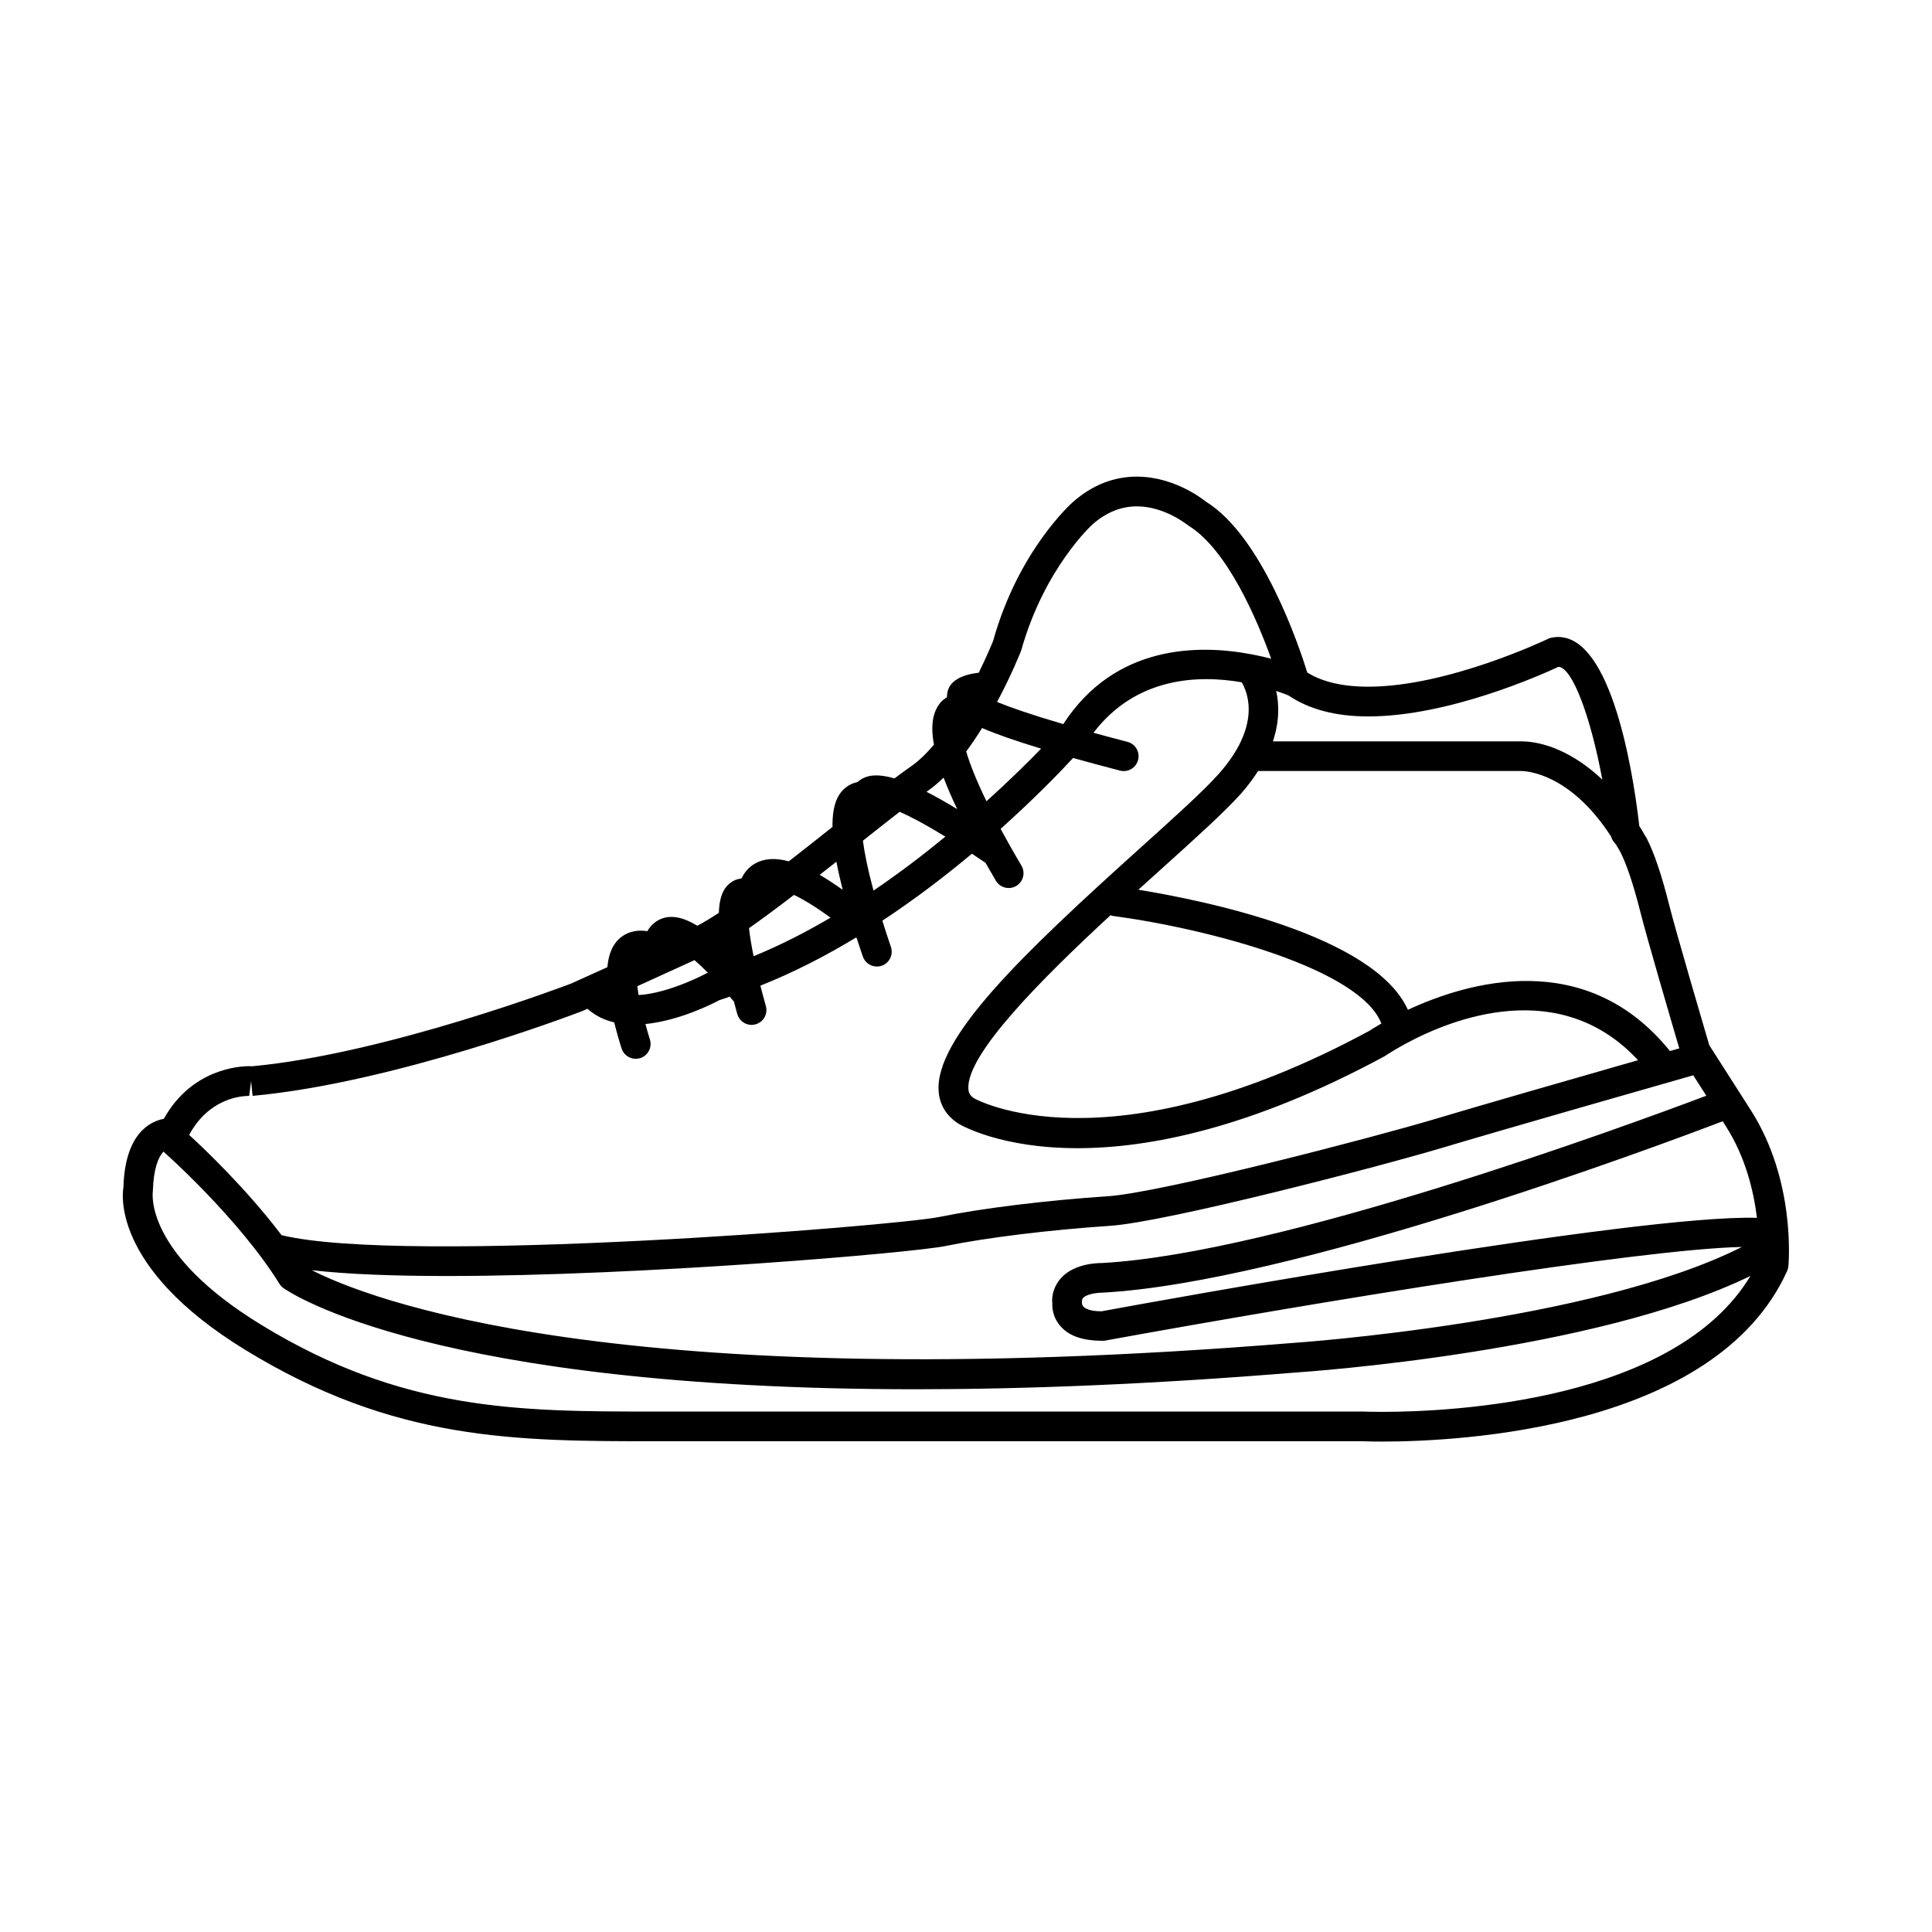 <?xml version="1.0" encoding="UTF-8"?>
<!-- Uploaded to: ICON Repo, www.iconrepo.com, Generator: ICON Repo Mixer Tools -->
<svg fill="#000000" width="800px" height="800px" version="1.1" viewBox="144 144 512 512" xmlns="http://www.w3.org/2000/svg">
 <path d="m596.97 420.98c-1.195-4.07-8.84-30.062-10.629-37.195-1.938-7.738-3.914-13.609-5.91-17.555-0.008-0.008 0-0.023-0.008-0.031-0.211-0.387-0.441-0.684-0.652-1.062-0.441-0.781-0.883-1.598-1.332-2.188-1.891-16.633-8.164-52.898-23.191-49.973-0.348 0.062-0.684 0.164-1 0.324-0.262 0.133-26.457 12.684-47.656 12.684-6.699 0-12.121-1.258-16.145-3.754-2.125-6.848-11.941-36.148-26.922-45.32-0.332-0.27-8.062-6.598-18.254-6.598-6.148 0-11.816 2.242-16.871 6.676-0.59 0.512-14.57 13.02-21.23 36.918-0.039 0.094-1.441 3.59-3.785 8.367-3.992 0.473-7.965 1.891-8.375 5.644-0.031 0.277-0.047 0.559-0.039 0.836-0.621 0.418-1.25 0.82-1.777 1.48-1.621 2.031-2.785 5.133-1.684 11.109-1.93 2.281-3.953 4.273-6.039 5.723-1.301 0.898-2.801 2.008-4.434 3.227-5.25-1.535-7.902-0.66-9.723 0.891-0.031 0.023-0.047 0.062-0.07 0.086-1.016 0.195-2.023 0.59-2.969 1.316-1.977 1.504-3.738 4.195-3.652 10.555-3.731 2.961-7.66 6.07-11.578 9.117-3.598-0.969-6.551-0.77-8.941 0.582-1.77 1-2.867 2.441-3.598 3.961-0.781 0.117-1.551 0.285-2.289 0.73-1.945 1.156-3.551 3.211-3.707 8.375-2.172 1.441-4.062 2.559-5.707 3.426-3.754-2.281-6.918-2.914-9.613-1.812-1.699 0.684-2.832 1.891-3.637 3.25-2.25-0.34-4.66-0.102-6.762 1.441-2.258 1.652-3.496 4.344-3.832 8.102-5.613 2.535-9.684 4.375-9.684 4.375-0.574 0.219-48.68 18.539-84.41 21.883-0.094-0.008-0.723-0.023-0.82-0.023-2.574 0-15.25 0.699-22.617 13.941-3.84 0.738-10.352 4.102-10.723 18.27-0.164 0.844-3.66 20.965 32.309 42.988 39.508 24.199 71.492 24.199 109.31 24.199l186.79-0.008s1.891 0.094 5.172 0.094c20.379 0 88.332-3.266 107.32-45.199 0.18-0.402 0.293-0.82 0.332-1.258 0.086-0.914 1.961-22.711-9.949-41.352zm-4.242 7.984 3.465 5.414c-21.242 8.008-113.21 41.793-160.18 44.336-0.684 0.023-7.062-0.062-10.738 3.883-1.852 2.008-2.676 4.621-2.394 6.902-0.039 0.566-0.117 3.519 2.348 6.164 2.234 2.41 5.715 3.652 10.988 3.652h0.395c57.176-10.406 142.31-24.324 169-24.859-39.438 19.934-117.97 25.371-118.86 25.426-180.4 14.711-246.25-12.164-260.11-19.27 9.477 1.094 21.906 1.543 35.816 1.543 51.844 0 123.41-6.164 132.12-7.949 10.895-2.227 27.574-4.281 43.547-5.344 15.074-1.008 72.094-15.871 88.449-20.789 14-4.199 55.105-15.961 66.145-19.109zm-156.81 62.543c-3.676 0-5.102-1.008-5.188-2.117-0.102-0.984 0.18-1.281 0.316-1.434 0.891-0.977 3.418-1.371 5.086-1.387 50.301-2.723 146-38.398 164.4-45.422l0.828 1.301c5.242 8.203 7.383 17.23 8.25 24.293-31.727-0.984-158.91 22.008-173.69 24.766zm153.11-69.676c-0.738 0.211-1.574 0.457-2.473 0.707-22.23-27.52-53.5-18.352-69.445-10.926-8.965-19.883-54.371-29.047-71.43-31.828 2-1.801 3.945-3.566 5.754-5.195 9.172-8.258 17.09-15.391 21.371-20.191 1.867-2.094 3.328-4.102 4.606-6.07h69.699c1.379 0 12.965 0.551 23.836 17.352 0.188 0.613 0.473 1.203 0.938 1.668 0.117 0.117 0.25 0.301 0.379 0.48 0.395 0.668 0.797 1.316 1.188 2.031 1.426 2.844 3.281 7.926 5.266 15.84 1.707 6.809 8.328 29.395 10.312 36.133zm-150.72-35.297c0.18 0.055 0.34 0.164 0.535 0.18 25.434 3.41 65.59 13.988 71.234 28.52-1.977 1.141-3.195 1.945-3.211 1.961-69.613 37.613-104.49 17.996-104.71 17.879-1-0.652-1.441-1.355-1.52-2.434-0.727-9.117 19.594-29.41 37.676-46.105zm68.289-52.672c21.324 0 46.02-11.09 50.43-13.16 3.707 0.285 8.508 13.25 11.602 29.898-7.621-7.203-15.484-10.133-21.516-10.133h-65.785c1.777-5.281 1.652-9.816 0.875-13.367 1.777 0.598 2.953 1.078 3.258 1.203 5.398 3.652 12.477 5.559 21.137 5.559zm-73.004-50.957c3.566-3.117 7.496-4.715 11.676-4.715 7.289 0 13.188 4.746 13.68 5.102 10.305 6.336 18.184 24.898 21.93 35.273-1.418-0.379-3.016-0.738-4.723-1.07-0.164-0.031-0.316-0.086-0.48-0.094-14.043-2.668-36.211-2.621-49.895 18.492-8.629-2.527-14.105-4.457-17.547-5.863 3.769-7.055 6.117-12.926 6.383-13.609 6.137-21.906 18.855-33.414 18.977-33.516zm-120.7 122.45c4.902-2.227 10.336-4.699 15.152-6.91 1.016 0.859 2.227 2.008 3.559 3.344-0.148 0.062-0.301 0.109-0.434 0.18-0.133 0.07-9.738 5.227-17.926 5.738-0.148-0.848-0.273-1.652-0.352-2.352zm29.605-15.383c3.691-2.598 7.723-5.59 11.91-8.809 2.356 1.109 5.512 2.977 9.691 6.031-6.559 3.856-13.383 7.344-20.387 10.219-0.633-3.102-1.023-5.582-1.215-7.441zm30.184-23.184c3.465-2.746 6.762-5.352 9.73-7.652 2.769 1.203 6.691 3.25 12.121 6.582-5.793 4.754-12.172 9.645-19.043 14.297-1.59-5.863-2.406-10.117-2.809-13.227zm31.582-29.855c3.652 1.574 8.715 3.371 15.648 5.465-3.387 3.496-8.344 8.391-14.484 13.949-2.824-5.801-4.465-10.078-5.375-13.195 1.496-2.008 2.894-4.102 4.211-6.219zm-14.328 16.609c1.418-0.977 2.785-2.172 4.125-3.465 0.93 2.465 2.125 5.234 3.606 8.344-3.047-1.844-5.754-3.379-8.133-4.582 0.121-0.094 0.285-0.219 0.402-0.297zm-24.277 18.82c0.41 2.211 0.969 4.715 1.66 7.445-2.141-1.504-4.203-2.883-6.086-3.969 1.473-1.152 2.953-2.312 4.426-3.477zm-155.62 62.055 0.504-3.922 0.395 3.922c37.504-3.449 85.137-21.617 87.355-22.465 0 0 0.52-0.234 1.379-0.621 2.086 1.852 4.488 3.008 7.086 3.606 0.543 2.156 1.172 4.426 1.961 6.902 0.527 1.676 2.086 2.754 3.754 2.754 0.395 0 0.789-0.062 1.18-0.18 2.07-0.652 3.227-2.859 2.574-4.938-0.48-1.52-0.82-2.785-1.18-4.094 8.902-0.898 17.547-5.234 19.555-6.312 0.93-0.277 1.836-0.645 2.762-0.945 0.379 0.449 0.723 0.82 1.125 1.301 0.285 1.086 0.566 2.148 0.891 3.305 0.488 1.738 2.07 2.875 3.785 2.875 0.355 0 0.707-0.047 1.07-0.148 2.094-0.582 3.312-2.762 2.723-4.848-0.543-1.945-1.016-3.723-1.449-5.398 8.793-3.504 17.312-7.879 25.324-12.746 0.078 0.07 0.141 0.117 0.219 0.172 0.504 1.566 1.016 3.148 1.598 4.84 0.559 1.637 2.086 2.668 3.723 2.668 0.418 0 0.852-0.07 1.266-0.203 2.062-0.707 3.156-2.938 2.457-5-0.852-2.496-1.582-4.769-2.266-6.949 8.699-5.738 16.711-11.871 23.734-17.75 1.172 0.789 2.332 1.543 3.613 2.426 0.875 1.535 1.762 3.086 2.738 4.738 0.73 1.234 2.047 1.93 3.394 1.93 0.676 0 1.371-0.172 2-0.543 1.867-1.117 2.488-3.527 1.379-5.398-2.125-3.582-3.922-6.785-5.519-9.738 8.902-7.973 15.609-14.879 19.215-18.789 3.746 1.055 7.816 2.148 12.43 3.352 0.332 0.086 0.66 0.125 0.992 0.125 1.746 0 3.344-1.172 3.801-2.953 0.543-2.102-0.715-4.25-2.816-4.793-3.289-0.852-6.227-1.645-9.004-2.41 11.312-14.871 27.93-15.352 39.281-13.375 1.645 2.785 5.195 11.629-6.164 24.355-4 4.481-11.77 11.484-20.766 19.586-30.93 27.867-54.508 50.316-53.387 64.52 0.277 3.512 2.031 6.422 5.188 8.469 0.812 0.488 11.258 6.535 31.598 6.535 18.703 0 45.777-5.109 81.406-24.371 0.355-0.242 2.371-1.582 5.488-3.281 0.078-0.039 0.164-0.078 0.242-0.125 12.074-6.512 40.652-17.918 61.426 4.457-16.902 4.84-43.156 12.383-53.797 15.586-15.648 4.707-72.43 19.516-86.703 20.469-16.297 1.086-33.387 3.188-44.602 5.481-11.645 2.387-141.37 12.84-174.38 4.84-9.32-12.297-20.43-22.852-24.488-26.566 5.098-9.488 13.387-10.348 15.906-10.348zm300.25 83.742c-3.023 0-4.769-0.078-5-0.086h-187.75c-35.84 0-66.793 0-104.41-23.043-30.773-18.836-28.711-34.668-28.621-35.395 0.164-5.777 1.41-8.973 2.809-10.445v0.008c0.195 0.164 19.875 17.547 30.742 35.031 0.285 0.457 0.645 0.836 1.078 1.141 1.875 1.324 39.77 26.797 167.6 26.797 28.773 0 62.117-1.289 100.61-4.434 3.434-0.227 79.32-5.481 120.54-25.602-19.996 33.25-79.23 36.027-97.598 36.027z"/>
</svg>